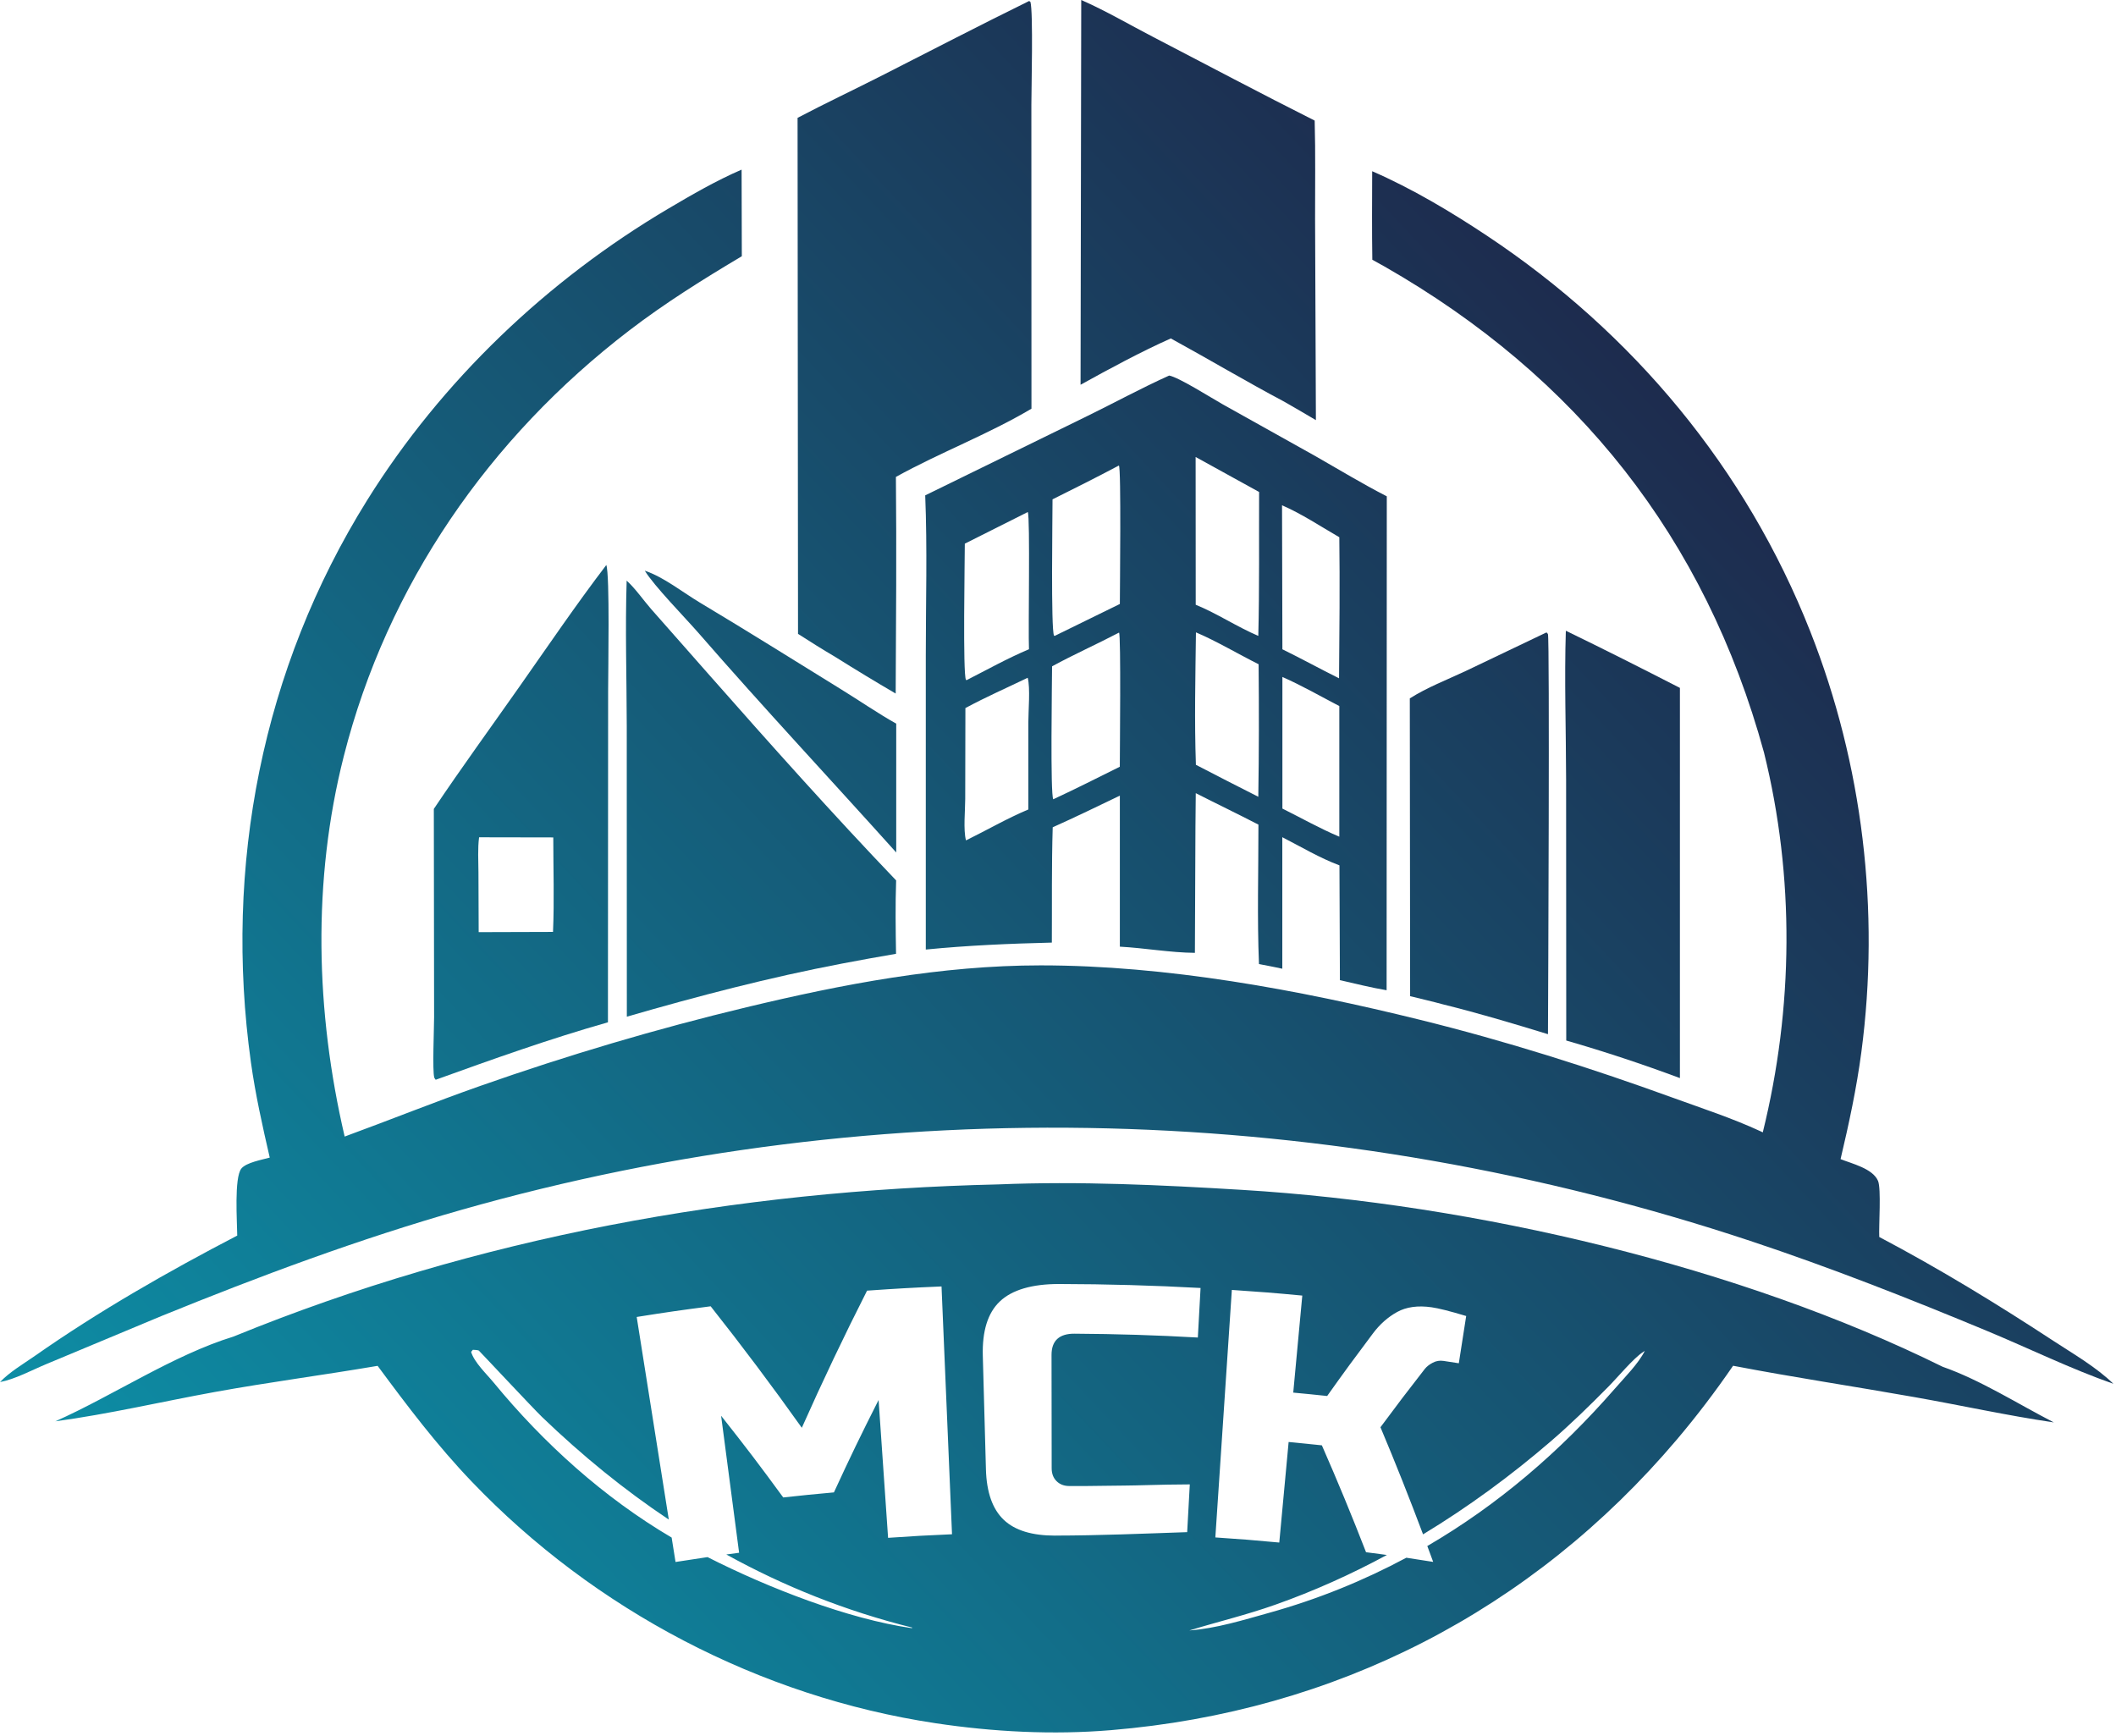 <?xml version="1.0" encoding="UTF-8"?> <svg xmlns="http://www.w3.org/2000/svg" width="468" height="384" viewBox="0 0 468 384" fill="none"><path d="M176.39 26.07C182.54 22.83 188.86 19.86 195.05 16.71C205.9 11.2 216.7 5.58 227.62 0.22L227.9 0.42C228.54 2.61 228.11 19.77 228.11 23.17L228.13 90.39C218.54 96.08 207.91 100.07 198.15 105.48C198.3 121.45 198.19 137.42 198.1 153.39C193.63 150.78 189.21 148.1 184.83 145.35C182.01 143.69 179.25 141.96 176.5 140.19L176.4 26.06L176.39 26.07Z" fill="url(#paint0_linear_197_722)"></path><path d="M238.99 85.09L239.14 0C244.55 2.37 249.82 5.47 255.07 8.19C266.96 14.36 278.8 20.66 290.77 26.67C290.97 33.9 290.84 41.17 290.86 48.4L291.04 92.92C288.71 91.52 286.35 90.18 284 88.82C275.56 84.34 267.33 79.44 258.95 74.85C252.37 77.78 245.32 81.59 239 85.09H238.99Z" fill="url(#paint1_linear_197_722)"></path><path d="M0 305.68C2.1 303.45 5.18 301.65 7.7 299.89C21.84 289.98 37.15 281.24 52.47 273.27C52.45 270.3 51.76 260.47 53.38 258.45C54.45 257.11 58 256.49 59.66 256.02C58.05 249.04 56.49 242.07 55.5 234.98C49.45 191.57 57.98 147.86 81.23 110.59C97.72 84.16 121.05 61.96 147.82 46.14C153.06 43.04 158.42 39.94 164.02 37.52L164.07 56.67C155.47 61.79 147.13 66.99 139.17 73.09C108.23 96.78 85.64 129.38 76.03 167.27C69.04 194.83 69.8 223.8 76.23 251.37C86.25 247.7 96.15 243.71 106.22 240.17C125.57 233.37 145.16 227.56 165.11 222.77C186.48 217.64 208.1 213.52 230.17 213.51C258 213.51 287.11 218.89 314.04 225.54C332.96 230.21 351.6 236.11 369.92 242.76C376.41 245.12 383.13 247.3 389.4 250.21L389.88 250.44C396.67 222.91 396.97 193.96 390.14 166.41C377.14 118.95 348.84 83.32 306.23 58.95C305.33 58.44 304.43 57.94 303.52 57.45C303.42 50.92 303.47 44.39 303.49 37.87C312.32 41.71 320.94 46.86 328.96 52.19C361.17 73.62 386.17 103.59 400.39 139.68C411.99 169.11 415.83 201.34 411.68 232.7C410.62 240.7 408.94 248.52 407.08 256.36C409.63 257.38 414.21 258.44 415.37 261.18C416.1 262.92 415.52 270.99 415.64 273.58C428.86 280.55 441.69 288.39 454.19 296.58C458.57 299.45 463.66 302.38 467.42 306.05C458.02 302.76 448.89 298.28 439.69 294.45C422.4 287.25 404.83 280.33 387.05 274.43C294.89 243.85 195.63 240.99 102.16 267.55C79.51 273.99 57.53 282.19 35.74 291.05L10.32 301.66C7.13 302.98 3.37 305.03 0.01 305.67L0 305.68Z" fill="url(#paint2_linear_197_722)"></path><path d="M204.63 109.56L240.45 92.03C246.5 89.07 252.45 85.82 258.59 83.06C260.74 83.46 267.88 87.99 270.44 89.43L290.95 100.89C296.18 103.87 301.37 107.03 306.72 109.77L306.68 219.01C303.22 218.43 299.77 217.55 296.35 216.78L296.25 191.39C291.91 189.77 287.73 187.28 283.61 185.16V214.25C281.91 213.86 280.17 213.56 278.45 213.22C278.03 202.98 278.34 192.63 278.33 182.38C273.74 180 269.08 177.77 264.47 175.42L264.4 182.74L264.28 210.74C258.79 210.69 253.19 209.67 247.68 209.37V175.97C242.75 178.34 237.83 180.73 232.83 182.97C232.57 191.45 232.69 199.98 232.64 208.47C223.29 208.7 214.07 209.09 204.76 210.01V145.04C204.76 133.24 205.11 121.33 204.63 109.54V109.56ZM264.44 101.07L264.46 133.75C269.27 135.72 273.56 138.62 278.3 140.64C278.57 130.04 278.43 119.41 278.48 108.81L264.44 101.07ZM247.46 102.96C242.61 105.54 237.7 107.99 232.79 110.44C232.79 114.36 232.41 139.25 233.12 140.58L233.27 140.64L247.68 133.58C247.68 130.52 248 103.5 247.47 102.96H247.46ZM283.55 111.75L283.63 143.6C287.85 145.67 291.96 147.93 296.16 150.02C296.25 139.63 296.35 129.21 296.22 118.82C292.11 116.44 287.9 113.64 283.55 111.75ZM227.31 113.25L213.39 120.24C213.39 123.73 212.93 149.14 213.64 150.35L213.78 150.43C218.32 148.11 222.89 145.57 227.58 143.59C227.39 139.45 227.87 114.49 227.32 113.25H227.31ZM247.5 139.91C242.61 142.47 237.53 144.73 232.69 147.37C232.68 150.55 232.27 176 232.96 176.77C237.91 174.48 242.78 172 247.67 169.58C247.67 166.57 247.95 140.41 247.5 139.91ZM264.51 139.87C264.39 149.61 264.16 159.42 264.5 169.15C269.1 171.51 273.68 173.91 278.3 176.22C278.46 166.46 278.46 156.67 278.37 146.91C274 144.73 268.87 141.69 264.51 139.86V139.87ZM227.3 149.9C222.72 152.11 218 154.18 213.52 156.6L213.48 176.7C213.48 179.21 213.03 183.55 213.65 185.87C218.23 183.62 222.74 181 227.44 179.03V159.76C227.44 157.16 227.9 152.17 227.3 149.9ZM283.63 149.72V178.83C287.79 180.9 291.95 183.25 296.22 185.05V156.16C292.08 154 287.89 151.6 283.63 149.72Z" fill="url(#paint3_linear_197_722)"></path><path d="M95.96 178.89C102.07 169.79 108.56 160.87 114.86 151.9C121.2 142.88 127.41 133.73 134.1 124.96C134.9 127.19 134.5 148.49 134.5 152.77L134.46 226.1C121.6 229.75 108.94 234.27 96.36 238.81C96.26 238.65 96.11 238.51 96.05 238.32C95.61 236.9 96.01 227.29 96.01 224.95L95.95 178.89H95.96ZM105.96 185.18C105.63 187.7 105.81 190.39 105.82 192.93L105.87 206.16L122.31 206.11C122.61 199.18 122.37 192.15 122.37 185.21L105.97 185.18H105.96Z" fill="url(#paint4_linear_197_722)"></path><path d="M142.62 126.22C146.82 127.64 150.98 130.99 154.82 133.29C165.27 139.54 175.59 146.01 185.95 152.41C190.04 154.93 194.04 157.69 198.22 160.05V188.54C183.67 172.34 168.8 156.45 154.51 140.02C151.65 136.73 144.57 129.49 142.62 126.23V126.22Z" fill="url(#paint5_linear_197_722)"></path><path d="M138.64 224.87L138.62 160.55C138.6 149.86 138.26 139.1 138.6 128.42C140.52 130.15 142.29 132.73 144.01 134.7L156.98 149.41C170.48 164.72 184.09 179.97 198.2 194.72C198.01 200.11 198.09 205.56 198.18 210.95C194.19 211.62 190.22 212.36 186.24 213.11C170.17 216.17 154.34 220.31 138.63 224.86L138.64 224.87Z" fill="url(#paint6_linear_197_722)"></path><path d="M346.41 230.13L346.38 172.42C346.36 161.47 345.98 150.44 346.32 139.5C354.78 143.6 363.19 147.85 371.55 152.14V238.44C363.26 235.35 354.91 232.58 346.41 230.13Z" fill="url(#paint7_linear_197_722)"></path><path d="M311.82 154.46C315.62 152.04 320.05 150.34 324.12 148.43L342.04 139.87C342.15 140 342.3 140.1 342.36 140.25C342.77 141.23 342.41 221.14 342.37 228.73C334.68 226.37 326.99 224.07 319.18 222.14C316.76 221.48 314.31 220.92 311.88 220.32L311.81 154.47L311.82 154.46Z" fill="url(#paint8_linear_197_722)"></path><path d="M429.67 302.29C384.92 280.17 326.45 266.3 274.72 263.16C256.87 262.08 238.71 261.21 220.83 261.95C162.95 263.28 105.76 273.49 51.63 295.61C38.35 299.69 24.94 308.7 12.24 314.35C24.03 312.76 35.81 309.99 47.53 307.86C59.5 305.69 71.54 304.12 83.52 302.08C90.15 311.04 96.64 319.65 104.36 327.71C131.49 356.07 168.06 375.28 206.91 381.12C219.68 383.04 232.88 383.73 245.76 382.65C295.24 378.54 338.78 356.27 370.89 318.36C375.3 313.15 379.45 307.69 383.31 302.06C396.63 304.62 410.09 306.63 423.45 309C433.71 310.81 443.95 313.08 454.25 314.59C446.38 310.55 438.01 305.2 429.67 302.29ZM196.42 340.12C195.72 329.96 195.02 319.79 194.32 309.63C190.21 317.77 188.23 321.86 184.44 330.07C179.95 330.47 177.71 330.7 173.23 331.19C167.89 323.89 165.14 320.28 159.49 313.12C160.82 323.22 162.14 333.32 163.47 343.42C162.44 343.56 161.52 343.68 160.64 343.8C173.38 350.84 187.02 356.3 201.79 359.98L201.65 360.09C187.63 358.08 170.01 351.25 156.49 344.38C154.36 344.69 152.24 345.01 149.41 345.46C149.12 343.66 148.84 341.86 148.55 340.06C133.54 331.23 120.22 319.2 109.21 305.81C107.66 303.92 104.88 301.31 104.2 299L104.58 298.53C104.88 298.55 105.66 298.57 105.9 298.7C106.01 298.76 118.03 311.61 119.87 313.38C128.74 321.91 138.05 329.5 147.92 336.08C145.55 321.14 143.19 306.21 140.82 291.27C147.35 290.23 150.63 289.76 157.18 288.91C164.13 297.69 170.85 306.65 177.34 315.78C181.89 305.55 186.7 295.44 191.77 285.45C198.35 284.99 201.65 284.8 208.24 284.52C209.01 302.79 209.79 321.06 210.56 339.33C204.9 339.57 202.06 339.73 196.41 340.12H196.42ZM233.4 339.63C228.27 339.63 224.48 338.49 222.01 336.14C219.53 333.79 218.2 330.07 218.06 324.95C217.83 316.59 217.6 308.24 217.37 299.88C217.22 294.4 218.46 290.37 221.14 287.83C223.82 285.29 228.22 283.97 234.3 283.98C244.72 284 255.13 284.29 265.53 284.86C265.29 289.24 265.17 291.43 264.93 295.82C255.87 295.3 246.76 295.02 237.68 294.97C234.27 294.94 232.57 296.52 232.57 299.65C232.57 308.01 232.59 316.37 232.6 324.73C232.6 325.93 232.97 326.88 233.69 327.59C234.41 328.3 235.33 328.65 236.46 328.66C237.58 328.66 238.81 328.66 240.15 328.66C241.49 328.66 242.88 328.63 244.32 328.61C245.76 328.59 247.22 328.57 248.7 328.56C250.17 328.55 252.08 328.5 254.41 328.44C256.74 328.37 259.65 328.32 263.15 328.3C262.92 332.53 262.8 334.64 262.57 338.86C252.86 339.19 243.12 339.61 233.41 339.62L233.4 339.63ZM357.22 307.06C344.94 321.16 331.19 332.9 315.68 341.93C316.11 343.1 316.55 344.27 316.98 345.44C314.67 345.07 312.81 344.79 311.04 344.52C301.59 349.58 291.51 353.69 280.71 356.7C275.09 358.27 268.9 360.19 263.05 360.6C269.53 358.62 275.59 357.2 282.09 354.9C290.6 351.89 298.83 348.19 306.74 343.91C305.36 343.72 303.88 343.52 302.13 343.3C299.05 335.36 295.79 327.46 292.36 319.66C289.42 319.35 287.95 319.2 285.01 318.92C284.18 327.82 283.77 332.26 282.94 341.16C277.29 340.63 274.46 340.41 268.8 340.03C270.02 321.78 271.23 303.54 272.45 285.29C278.69 285.71 281.81 285.95 288.03 286.54C287.23 295.12 286.83 299.41 286.03 308C289.03 308.28 290.53 308.43 293.53 308.75C297.49 303.18 299.52 300.42 303.65 294.92C305.17 292.89 306.95 291.31 308.99 290.18C311.03 289.05 313.59 288.69 316.64 289.13C318.08 289.33 320.63 289.96 324.28 291.06C323.63 295.24 323.3 297.33 322.65 301.51C321.3 301.3 320.62 301.2 319.27 300.99C318.42 300.86 317.63 300.99 316.88 301.39C316.13 301.78 315.55 302.24 315.13 302.76C311.13 307.89 309.17 310.47 305.32 315.66C308.62 323.49 311.75 331.39 314.74 339.35C324.7 333.32 334.13 326.4 342.96 318.8C347.42 314.96 351.61 310.86 355.74 306.68C357.79 304.61 361.28 300.39 363.42 299.01C363.54 298.93 363.66 298.86 363.78 298.78C362.37 301.6 359.34 304.62 357.23 307.05L357.22 307.06Z" fill="url(#paint9_linear_197_722)"></path><defs><linearGradient id="paint0_linear_197_722" x1="-36.5" y1="300.02" x2="298.95" y2="-15.25" gradientUnits="userSpaceOnUse"><stop stop-color="#0C92A9"></stop><stop offset="1" stop-color="#1E274A"></stop></linearGradient><linearGradient id="paint1_linear_197_722" x1="-21.59" y1="315.89" x2="313.87" y2="0.61" gradientUnits="userSpaceOnUse"><stop stop-color="#0C92A9"></stop><stop offset="1" stop-color="#1E274A"></stop></linearGradient><linearGradient id="paint2_linear_197_722" x1="61.39" y1="404.18" x2="396.85" y2="88.9" gradientUnits="userSpaceOnUse"><stop stop-color="#0C92A9"></stop><stop offset="1" stop-color="#1E274A"></stop></linearGradient><linearGradient id="paint3_linear_197_722" x1="32.79" y1="373.75" x2="368.24" y2="58.47" gradientUnits="userSpaceOnUse"><stop stop-color="#0C92A9"></stop><stop offset="1" stop-color="#1E274A"></stop></linearGradient><linearGradient id="paint4_linear_197_722" x1="-18.52" y1="319.15" x2="316.93" y2="3.87" gradientUnits="userSpaceOnUse"><stop stop-color="#0C92A9"></stop><stop offset="1" stop-color="#1E274A"></stop></linearGradient><linearGradient id="paint5_linear_197_722" x1="-10.64" y1="327.54" x2="324.82" y2="12.27" gradientUnits="userSpaceOnUse"><stop stop-color="#0C92A9"></stop><stop offset="1" stop-color="#1E274A"></stop></linearGradient><linearGradient id="paint6_linear_197_722" x1="-5.44" y1="333.08" x2="330.02" y2="17.8" gradientUnits="userSpaceOnUse"><stop stop-color="#0C92A9"></stop><stop offset="1" stop-color="#1E274A"></stop></linearGradient><linearGradient id="paint7_linear_197_722" x1="93.55" y1="438.4" x2="429.01" y2="123.119" gradientUnits="userSpaceOnUse"><stop stop-color="#0C92A9"></stop><stop offset="1" stop-color="#1E274A"></stop></linearGradient><linearGradient id="paint8_linear_197_722" x1="79.92" y1="423.9" x2="415.38" y2="108.62" gradientUnits="userSpaceOnUse"><stop stop-color="#0C92A9"></stop><stop offset="1" stop-color="#1E274A"></stop></linearGradient><linearGradient id="paint9_linear_197_722" x1="97.23" y1="442.31" x2="432.68" y2="127.03" gradientUnits="userSpaceOnUse"><stop stop-color="#0C92A9"></stop><stop offset="1" stop-color="#1E274A"></stop></linearGradient></defs></svg> 
